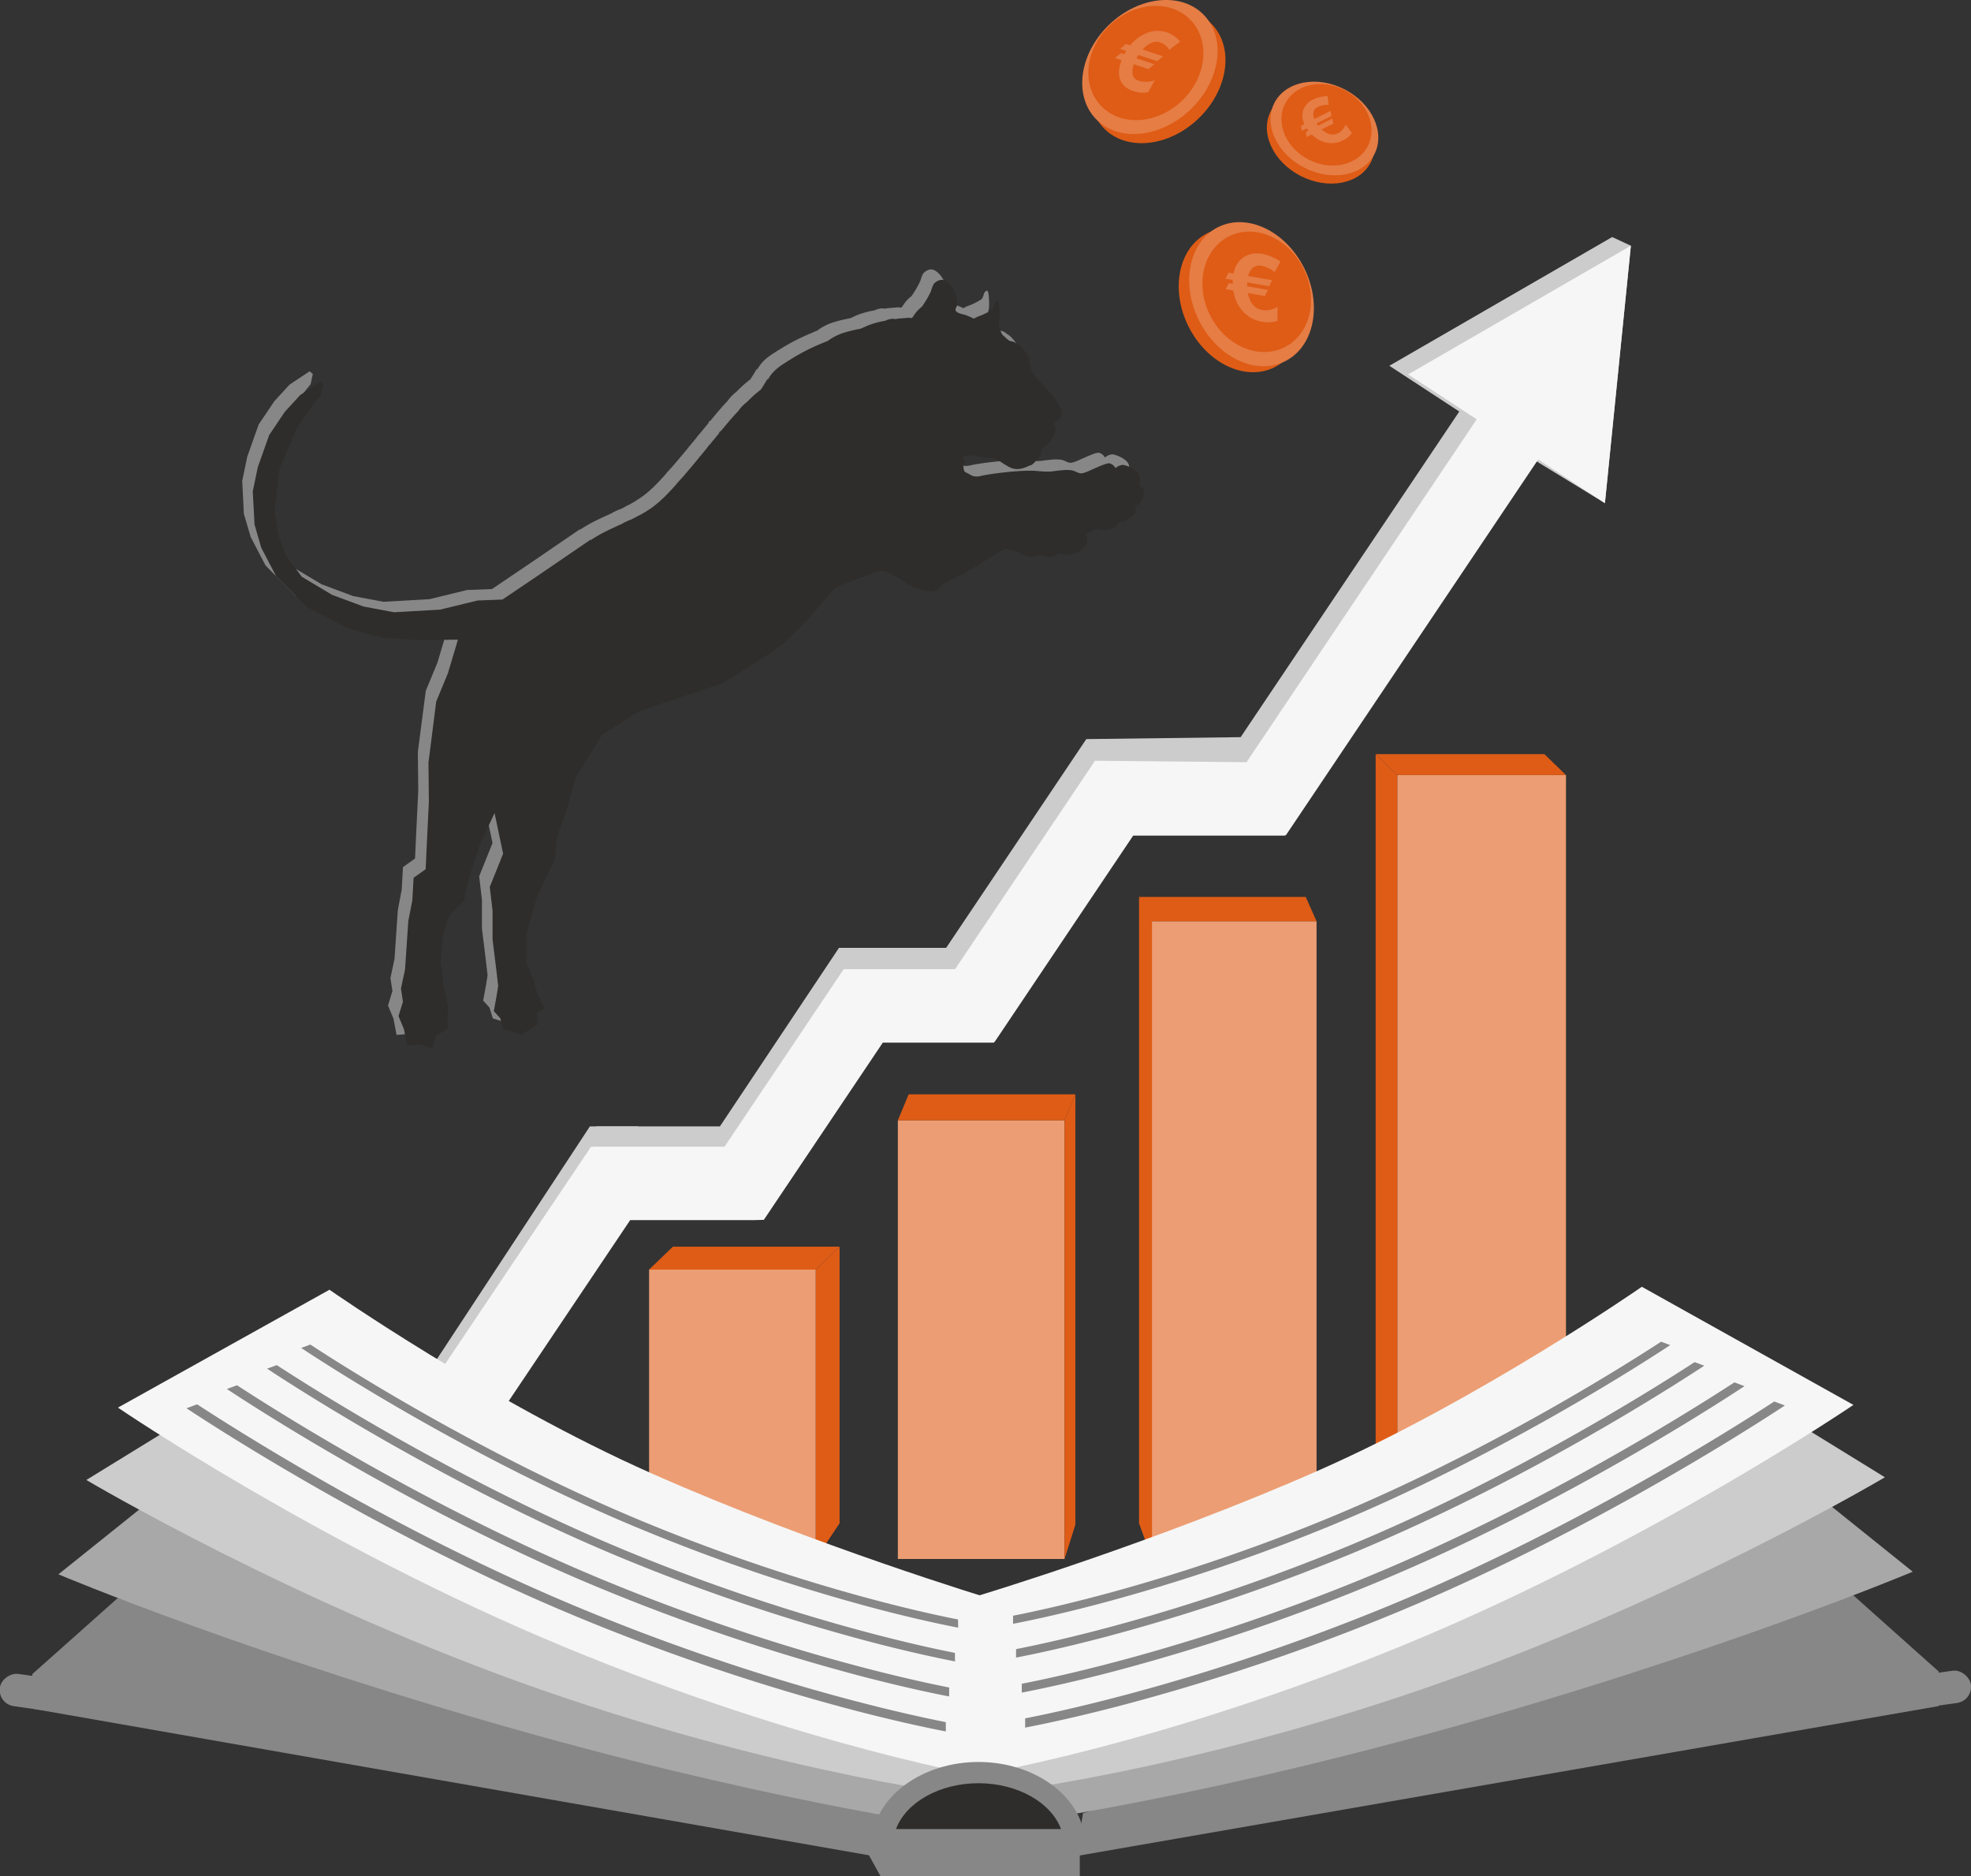 <?xml version="1.0" encoding="UTF-8"?> <svg xmlns="http://www.w3.org/2000/svg" viewBox="0 0 864.83 823.05"><rect x="0" y="0" width="864.83" height="823.05" fill="#333333" stroke="none"/><defs><style>.cls-1{fill:#ccc;}.cls-2{fill:#f6f6f6;}.cls-3{fill:#ec9d73;}.cls-4{fill:#df5c16;}.cls-5{fill:#878787;}.cls-6{fill:#a8a8a8;}.cls-7{fill:#2e2d2c;}.cls-8{fill:#e57d45;}</style></defs><title>digitale-dominanz-illustration</title><g id="Layer_2" data-name="Layer 2"><g id="Ebene_1" data-name="Ebene 1"><polygon class="cls-1" points="707.38 103.99 609.62 160.46 640.3 180.53 544.37 323.38 476.64 324.23 415.14 415.82 368.12 415.82 315.89 494.12 261.69 494.12 259.34 503.03 207 588.42 227.09 606.38 281.8 526.33 331.48 526.33 331.48 523.68 333.8 525.23 387.55 445.18 430.32 445.18 430.32 429.96 440.05 436.49 494.03 356.11 549.75 356.11 560.89 340.01 571.11 341.34 667.26 198.15 704.2 220.73 715.59 107.79 707.38 103.99"></polygon><polygon class="cls-1" points="162.45 692.16 137.24 679.07 258.84 494.12 279.96 494.12 162.45 692.16"></polygon><polygon class="cls-2" points="715.59 107.79 617.84 164.26 647.95 183.95 546.94 334.37 480.46 333.73 480.03 334.37 479.92 334.37 479.92 334.55 419.06 425.17 370.81 425.17 370.2 425.17 370.01 425.44 317.91 503.03 259.92 503.03 259.92 503.42 259.34 503.03 141.69 678.22 168.43 696.18 276.51 535.24 330.96 535.24 335.15 535.13 387.36 457.38 436.08 457.38 436.67 456.71 497.2 366.58 563.85 366.58 563.85 366.29 564.16 366.5 674.91 201.58 704.2 220.73 715.59 107.79"></polygon><rect class="cls-3" x="613.09" y="340.01" width="74.03" height="343.88"></rect><rect class="cls-3" x="504.53" y="404.14" width="73.14" height="279.75"></rect><rect class="cls-3" x="393.96" y="491.46" width="73.14" height="192.44"></rect><rect class="cls-3" x="284.81" y="556.94" width="73.14" height="126.95"></rect><polygon class="cls-4" points="677.63 330.83 603.6 330.83 613.09 340.01 687.12 340.01 677.63 330.83"></polygon><polygon class="cls-4" points="613.09 683.89 603.6 674.4 603.6 330.83 613.09 340.01 613.09 683.89"></polygon><polygon class="cls-4" points="572.92 393.47 499.78 393.47 504.53 404.14 577.67 404.14 572.92 393.47"></polygon><polygon class="cls-4" points="505.47 683.89 499.78 668.23 499.78 393.47 505.47 404.14 505.47 683.89"></polygon><polygon class="cls-4" points="471.84 480.07 398.7 480.07 393.96 491.46 467.1 491.46 471.84 480.07"></polygon><polygon class="cls-4" points="471.84 668.86 467.1 683.89 467.1 491.46 471.84 480.07 471.84 668.86"></polygon><polygon class="cls-4" points="368.39 546.9 295.25 546.9 284.81 556.94 357.95 556.94 368.39 546.9"></polygon><polygon class="cls-4" points="368.39 668.23 357.95 683.89 357.95 556.94 368.39 546.9 368.39 668.23"></polygon><polygon class="cls-5" points="376.95 806.03 473.79 806.09 473.78 823.05 386.31 822.99 376.95 806.03"></polygon><polygon class="cls-5" points="389.55 796.97 51.69 701.02 14.18 734.4 14.18 749.57 392.56 815.86 389.55 796.97"></polygon><rect class="cls-5" x="10.16" y="725.19" width="14.28" height="34.81" rx="7.14" transform="matrix(0.14, -0.99, 0.99, 0.14, -720.43, 655.99)"></rect><path class="cls-6" d="M25.63,690.63s85,36,210.88,70.93c110.87,30.73,189.09,40.93,189.09,40.93l-13.44-75.72S337,695.41,261.26,677.4C186,659.51,108.17,624.5,108.17,624.5Z"></path><path class="cls-1" d="M37.89,649.24s92.26,54.85,201,92.52,190.5,46.59,190.5,46.59l-4-76.81s-79.14-19-152-46.24C200.87,638.22,128,593.84,128,593.84Z"></path><path class="cls-2" d="M51.74,617.5s89.28,60.85,195.88,105,187.81,57.63,187.81,57.63l.05-78.54S357.43,678.06,286,646.4c-71-31.47-141.44-80.61-141.44-80.61Z"></path><path class="cls-5" d="M415,755.47c-19.18-3.77-82.44-17.64-160.39-50C175.3,672.63,106.06,628.84,86.5,616.05l-4.68,1.73c15.55,10.28,87.85,56.86,171.26,91.44a949,949,0,0,0,119.17,40.41c20.3,5.36,35.28,8.49,42.75,9.93Z"></path><path class="cls-5" d="M416.49,740.28c-18.25-3.58-78.41-16.77-152.55-47.51C188.5,661.49,122.65,619.85,104,607.69l-4.45,1.64c14.79,9.78,83.56,54.08,162.89,87a902.32,902.32,0,0,0,113.35,38.43c19.31,5.11,33.55,8.08,40.66,9.45Z"></path><path class="cls-5" d="M419,725.09c-17.38-3.41-74.68-16-145.28-45.24-71.85-29.79-134.56-69.45-152.28-81l-4.24,1.56c14.08,9.31,79.58,51.5,155.12,82.83a860.53,860.53,0,0,0,108,36.6c18.39,4.86,32,7.69,38.72,9Z"></path><path class="cls-5" d="M420.36,710.44c-16.59-3.26-71.32-15.25-138.76-43.21-68.62-28.45-128.52-66.34-145.44-77.4l-4,1.5c13.45,8.89,76,49.19,148.16,79.11a823.35,823.35,0,0,0,103.11,35c17.56,4.64,30.52,7.34,37,8.59Z"></path><polygon class="cls-5" points="475.21 795.36 813.19 699.83 850.65 733.26 850.65 748.43 472.17 814.24 475.21 795.36"></polygon><rect class="cls-5" x="830.12" y="734.31" width="34.81" height="14.28" rx="7.14" transform="translate(-94.49 124.48) rotate(-7.96)"></rect><path class="cls-6" d="M839.26,689.48s-85,35.92-211,70.66c-110.91,30.59-189.14,40.69-189.14,40.69l13.53-75.7s75.22-31.27,151-49.18c75.29-17.8,153.16-52.71,153.16-52.71Z"></path><path class="cls-1" d="M827.05,648.06S734.73,702.8,626,740.33s-190.56,46.35-190.56,46.35l4.05-76.79s79.17-18.9,152.11-46c72.51-27,145.45-71.28,145.45-71.28Z"></path><path class="cls-2" d="M813.24,616.31s-89.35,60.74-196,104.8-187.89,57.4-187.89,57.4l0-78.54s78.08-23.48,149.51-55.05c71-31.39,141.54-80.43,141.54-80.43Z"></path><path class="cls-5" d="M449.81,753.82c19.19-3.74,82.47-17.53,160.45-49.75,79.36-32.79,148.65-76.49,168.23-89.25l4.68,1.74c-15.57,10.25-87.93,56.74-171.37,91.22A949.63,949.63,0,0,1,492.57,748c-20.31,5.34-35.29,8.44-42.76,9.88Z"></path><path class="cls-5" d="M448.34,738.64C466.59,735.08,526.78,722,601,691.32c75.48-31.19,141.39-72.75,160-84.89l4.45,1.65c-14.81,9.76-83.63,54-163,86.77A902.79,902.79,0,0,1,489,733.14c-19.31,5.08-33.56,8-40.67,9.39Z"></path><path class="cls-5" d="M445.83,723.44c17.39-3.39,74.7-15.88,145.34-45.06,71.88-29.7,134.65-69.28,152.38-80.84l4.24,1.57c-14.1,9.29-79.64,51.4-155.23,82.63a861.33,861.33,0,0,1-108,36.47c-18.4,4.83-32,7.65-38.74,8.95Z"></path><path class="cls-5" d="M444.51,708.79c16.6-3.24,71.34-15.16,138.81-43,68.66-28.37,128.61-66.17,145.54-77.21l4,1.5c-13.47,8.87-76.07,49.09-148.26,78.92A820.84,820.84,0,0,1,481.5,703.79c-17.57,4.62-30.53,7.31-37,8.55Z"></path><path class="cls-7" d="M471.37,807.12c-1.51-16.46-19.73-29.47-42-29.48s-40.52,13-42.05,29.42Z"></path><path class="cls-5" d="M476.51,811.81l-94.35-.06.47-5.12c1.77-18.9,22.29-33.69,46.73-33.68S474.3,787.78,476,806.69Zm-83.37-9.43,72.4,0c-4.27-11.6-19-20.1-36.19-20.11S397.42,790.79,393.14,802.38Z"></path><path class="cls-5" d="M495.37,208.67a19,19,0,0,0,.07-4c-.14-3-5-4.87-6.82-5.29-1.5-.34-3.14.81-3.65,1.2a.34.34,0,0,0-.18.14,4,4,0,0,0-2.57-2.1c-1.69-.27-8,3-10.26,3.83s-2.63.74-4.89-.31-6.06-.46-8.07-.25-2.59.66-8.81.08-20.26,1.19-24.16,2.13-4.68-.57-6.47-1.3c-1.5-.6-1.19-1.34-1.52-3.2.35-1,.68-1.87.68-1.87l-1.12-1.84c.34-.15.91-.27,1.87-.54,2.84-.81,8.22,1.42,10.54,1s3.87,1.59,8.18,3.89,8.32-.59,9.42-.78,3.39-3.28,4-3.86.57-2.59,1-3.47A13.5,13.5,0,0,0,458,186c1.49-3.1-.57-3.91,0-5s3.16-1.65,3.36-4.24-4.77-8.7-5.32-9.06-2.78-3.57-4-4.56-4.19-4.61-4.29-5.43-.67-4.37-.92-5.26-2.53-4.68-5.11-6a3.46,3.46,0,0,0-1.12-.83c-1.26-.64-1.57-.37-2.5-.82l.07.06-.08-.07h0l-.47-.36c-.9-.71-1.54-1.44-2.1-1.86-1.08-.79-2.24-5.35-1.8-6.36s.3-6-.06-7.71-.84-.81-1.45-.48-.7,2.76-1.71,3.36a28.23,28.23,0,0,1-5,2.55,11.45,11.45,0,0,0-2.8,1.29s-.84-.45-2.84-1.28-2.85-.6-4.48-1.56-.09-2.37.05-3.21a12.68,12.68,0,0,0-3.05-8.69c-3-3.31-4.87-2.35-6.41-1.32s-1.75,3.25-2.31,4.43a46.38,46.38,0,0,1-3.74,6.34c-3.62,2.81-3.91,5.25-4.77,5a5.11,5.11,0,0,0-1.3-.07l.38-.1-.81.09a4.65,4.65,0,0,0-.71.1,44.36,44.36,0,0,0-5.41.58l.29-.12.42-.15a9.1,9.1,0,0,0-4.33.9,36.49,36.49,0,0,0-8.23,2.35c-.68.35-1.52.72-2.47,1.11a64.35,64.35,0,0,0-7.82,1.93,23.9,23.9,0,0,0-6,3.05l-.49.39c-.8.31-1.58.63-2.33,1a90.21,90.21,0,0,0-14.79,7.64l-.47.22-.33.28-1.38.87c-4.58,2.89-6.16,5.35-7.24,7.37l.09-.7c0-.2-1.39,2.33-3,4.74a56.81,56.81,0,0,0-6.16,5.52,17.63,17.63,0,0,0-3.84,4l-.36.38c-1.92,2-4.36,4.89-7.08,8.17l-.85.61c0,.15,0,.3,0,.44-1.22,1.47-2.48,3-3.79,4.6a13.68,13.68,0,0,0-1.6,1.95q-1.57,1.94-3.2,3.88a1.64,1.64,0,0,0,0-.22s-.08.21-.22.52c-2.29,2.77-4.6,5.53-6.85,8.14l-3.08,3.4s0,.06,0,.09c-2,2.26-3.94,4.31-5.68,6l-.53.49a1.08,1.08,0,0,1-.18.11.68.68,0,0,0-.09.14,43.31,43.31,0,0,1-4.72,3.77l-2,1.3h0c-1.08.67-2.17,1.29-3.26,1.88l0-.05-1.44.74-.07.1c-.82.42-1.64.82-2.46,1.21l.31-.24-2.65,1.21a6.09,6.09,0,0,0-1,.59c-4.83,2.21-9.58,4.28-13.76,7.16l-.2-.13-22.69,15.5-15.91,10.74-10.94.42-16.39,4L168.3,264l-13.36-2.51-13.77-5.14-13.4-8-6.91-9.3-3.25-8.57-1.78-10.48L118,201.27s7.49-18.25,7.94-18.41l5.7-8.55,4.66-5.79.95-4.49-1.41-1.14-8.8,5.85L120.38,176l-6.89,10.23-5,14.11-2.21,10.6L107,225.4,110,235.59l6.51,12.47,13.25,13.39,18.66,9.73,14.73,3.92,15.37,1,17.83-.18-4.41,14.77-5.12,12.38-3.48,26.81.18,17.08-.9,18.43-.51,11.24-5.3,3.75-.54,9.83-1.72,9.11-1.44,21.3-1.79,8.38.87,5.74-1.94,6.35,2.4,5.78L174,454l5.52-.42,5.73,1.78,1.44-5.61,5-3.06.25-10.11L190,427.81l-1.24-11.1,1.1-11.72,2.76-8.06,6.39-6.59,1.93-9.08,4.75-14.8L212.35,352l3.76,17.83-5.86,14.58,1.22,10.42,0,12.55,1.76,14.29.71,6.21-.77,4.76L212,438.92l2.78,3.09,1.48,4.77,3.49,1.05,4.42,1.58,3.89-2.69,3.27-2-.44-5.05,3.48-1.88-3.2-6.16-1.91-6.71-3.07-7.24.15-12.59c.07-.36,4.44-15.89,4.44-15.89l8-17,.86-9.32,4.41-12.19L248,336.4l11.68-18.81s13.35-8.26,13.71-8.85l6.83-2.88L312.62,295l12.79-8.06,7.71-4.91L333,282c3-2.05,4.76-3.38,6.52-4.79a81.93,81.93,0,0,0,7.24-7.06v0c-.16.62,7.23-7.84,7.23-7.84l4.92-5.89c1.29-1.39,2-2.38,2.85-3.16.71-.3,1.46-.65,2.3-1s1.43-.67,2.21-1c2.41-.84,6.19-2.25,9.45-3.43,1.88-.64,4-1.34,6.07-2.08,1.94-.42,8.38,3.45,10.15,4.85s9.8,4.86,13.14,4.06c2.53-.6,2-1.57,4.56-3.29a4.08,4.08,0,0,0,.9-.33l-.19-.12a26.48,26.48,0,0,1,3-1.47c6.94-3,20.16-12,21.85-12.8a5.2,5.2,0,0,1,2.45-.36l.16,0c1.3.37,2.41.68,3.62,1.11l.05-.14a12.6,12.6,0,0,1,1.67.86c3.05,1.88,4.2,1.66,7.25,1.08s3.42.71,5.25.62c4.92-.49,2.06-2,5.86-1.31A10.91,10.91,0,0,0,471.56,235c2.36-2.73-.94-5.32.82-5.75A12.54,12.54,0,0,0,476,227.4l.71.1h0c.84.1,4.71.8,6.77-.47h0l0,0h0c.39-.19.74-.38,1.12-.56,1.58-.74,1.19-2.56,2.77-2.26s3.26-1.38,5-2.73,1.17-4,1.17-4-.51-.06,1.52-1.08,2.15-5.11,2.07-6.19-1.87-1.49-1.87-1.49M365.48,142.5c.42-.17.83-.34,1.28-.5l.84-.27-2.12.77m51.76,54.08a.57.57,0,0,1,.09-.52c0,.15-.05.33-.09.52"></path><path class="cls-7" d="M500,213.31a19,19,0,0,0,.07-4c-.13-3-5-4.87-6.82-5.29-1.5-.34-3.14.81-3.65,1.2a.29.29,0,0,0-.17.14,4,4,0,0,0-2.58-2.1c-1.69-.27-8,3-10.26,3.83s-2.63.74-4.89-.31-6.06-.46-8.07-.25-2.59.66-8.81.08-20.26,1.19-24.16,2.13-4.68-.57-6.47-1.3c-1.5-.6-1.19-1.34-1.52-3.2.35-1,.68-1.87.68-1.87l-1.12-1.84c.34-.15.91-.27,1.87-.54,2.84-.81,8.22,1.42,10.54,1s3.88,1.59,8.18,3.89,8.32-.59,9.42-.78,3.39-3.28,4-3.86.57-2.59,1-3.47a13.5,13.5,0,0,0,5.39-6.18c1.49-3.1-.57-3.91,0-5s3.16-1.66,3.36-4.25-4.77-8.7-5.32-9.06-2.78-3.57-4-4.56-4.19-4.61-4.29-5.43-.67-4.37-.92-5.26-2.53-4.68-5.11-6a3.46,3.46,0,0,0-1.12-.83c-1.26-.64-1.57-.37-2.5-.82l.07.06-.08-.07h0l-.47-.36c-.9-.71-1.54-1.44-2.1-1.86-1.08-.79-2.24-5.35-1.8-6.36s.3-6-.06-7.71-.84-.81-1.45-.48-.7,2.76-1.71,3.36a28.23,28.23,0,0,1-5,2.55,11.45,11.45,0,0,0-2.8,1.29s-.84-.45-2.84-1.28-2.85-.6-4.48-1.56-.09-2.37.05-3.21a12.69,12.69,0,0,0-3.05-8.69c-3-3.31-4.87-2.35-6.41-1.32s-1.75,3.25-2.31,4.43a46.38,46.38,0,0,1-3.74,6.34c-3.62,2.82-3.91,5.25-4.77,5a5.11,5.11,0,0,0-1.3-.07l.38-.1-.81.09a4.12,4.12,0,0,0-.71.11,42,42,0,0,0-5.41.57l.29-.12.42-.15a9.1,9.1,0,0,0-4.33.9,36.49,36.49,0,0,0-8.23,2.35c-.68.35-1.52.72-2.47,1.11a64.35,64.35,0,0,0-7.82,1.93,24.23,24.23,0,0,0-6,3l-.49.39c-.8.31-1.58.63-2.33.95a90.21,90.21,0,0,0-14.79,7.64l-.47.22-.33.28-1.38.87c-4.58,2.89-6.16,5.36-7.24,7.37l.09-.7c0-.2-1.39,2.33-3,4.74a56.12,56.12,0,0,0-6.16,5.53,17.4,17.4,0,0,0-3.84,4l-.36.38c-1.92,2-4.36,4.89-7.08,8.17l-.85.61c0,.15,0,.3,0,.44-1.22,1.47-2.48,3-3.79,4.6a13.68,13.68,0,0,0-1.6,1.95q-1.57,1.94-3.2,3.88a1.64,1.64,0,0,0,0-.22s-.08.21-.22.52c-2.29,2.77-4.6,5.53-6.85,8.14l-3.08,3.4s0,.06,0,.1c-2,2.25-3.94,4.3-5.68,6l-.53.48a1.08,1.08,0,0,1-.18.11.68.68,0,0,0-.09.14A43.31,43.31,0,0,1,285.6,223l-2,1.3h0c-1.08.67-2.16,1.29-3.26,1.88l0-.05-1.44.74-.07.1c-.82.42-1.64.82-2.46,1.21l.31-.24-2.64,1.21a5.92,5.92,0,0,0-1,.59c-4.83,2.21-9.58,4.28-13.76,7.16l-.2-.13-22.69,15.5-15.91,10.74-10.94.42-16.39,4-20.26,1.16-13.36-2.51L145.81,261l-13.4-8-6.91-9.3L122.25,235l-1.78-10.48,2.17-18.65s7.49-18.25,7.94-18.41l5.7-8.55,4.66-5.79.95-4.49-1.41-1.14-8.8,5.85L125,180.62l-6.89,10.23-5,14.11-2.21,10.6.78,14.48,2.93,10.19,6.51,12.47,13.25,13.39L153,275.82l14.73,3.92,15.37,1.06,17.83-.19-4.41,14.77-5.12,12.38L188,334.57l.18,17.08-.9,18.43-.51,11.24-5.3,3.75-.54,9.83L179.16,404l-1.44,21.3-1.79,8.38.87,5.74-1.94,6.35,2.4,5.78,1.35,7.09,5.53-.42,5.72,1.78,1.44-5.61,5-3.06.25-10.11-1.94-8.78-1.24-11.1,1.1-11.72,2.76-8.06L203.6,395l1.93-9.09,4.75-14.8L217,356.68l3.76,17.83-5.86,14.58,1.22,10.42,0,12.56,1.76,14.28.71,6.21-.77,4.76-1.14,6.24,2.78,3.09,1.48,4.78,3.49,1,4.42,1.58,3.89-2.69,3.27-2-.44-5.05,3.48-1.88-3.2-6.15-1.91-6.72-3.07-7.23.15-12.6c.07-.36,4.44-15.89,4.44-15.89l8-17.05.86-9.32,4.41-12.19,3.9-14.25,11.68-18.81S277.64,314,278,313.38l6.83-2.88,32.43-10.86,12.79-8.06,7.71-4.91-.09-.06c3-2.05,4.76-3.38,6.52-4.79a81.93,81.93,0,0,0,7.24-7.06v0c-.16.62,7.23-7.84,7.23-7.84l4.92-5.89c1.29-1.39,2-2.38,2.85-3.16.71-.3,1.46-.65,2.3-1,.69-.33,1.43-.67,2.21-1,2.41-.84,6.19-2.25,9.45-3.43,1.88-.64,4-1.34,6.07-2.08,1.94-.42,8.38,3.45,10.15,4.85s9.8,4.86,13.14,4.06c2.53-.6,2-1.57,4.56-3.29a4.08,4.08,0,0,0,.9-.33l-.19-.12a26.48,26.48,0,0,1,3-1.47c6.94-3,20.16-12,21.85-12.8a5.2,5.2,0,0,1,2.45-.36l.16.05c1.3.36,2.41.67,3.62,1.1l.05-.14a12.6,12.6,0,0,1,1.67.86c3.05,1.88,4.2,1.66,7.25,1.08s3.42.71,5.25.62c4.92-.49,2.06-2,5.86-1.31a10.91,10.91,0,0,0,10.06-3.52c2.36-2.73-.94-5.32.82-5.75a12.28,12.28,0,0,0,3.65-1.83l.71.1h0c.84.1,4.71.8,6.77-.47h0l0,0h0l1.12-.56c1.58-.74,1.19-2.56,2.77-2.26s3.26-1.38,5-2.73,1.17-4,1.17-4-.51-.06,1.52-1.08,2.15-5.11,2.07-6.19-1.87-1.49-1.87-1.49M370.12,147.14c.42-.17.83-.34,1.28-.5l.84-.27-2.12.77m51.76,54.08a.57.57,0,0,1,.09-.52c0,.15-.05.33-.09.52"></path><ellipse class="cls-4" cx="508.02" cy="33.42" rx="32.89" ry="25.78" transform="translate(118.15 360.84) rotate(-43.79)"></ellipse><ellipse class="cls-8" cx="504.57" cy="29.4" rx="32.89" ry="25.78" transform="translate(119.97 357.34) rotate(-43.79)"></ellipse><ellipse class="cls-4" cx="502.79" cy="27.65" rx="27.22" ry="22.91" transform="translate(120.69 355.62) rotate(-43.79)"></ellipse><path class="cls-8" d="M509.19,18.65q-3.87-1.29-7.87,3.07l9,3-2.57,2.14-8.25-2.75-.87,1.46,7.85,2.61-2.57,2.14-6.41-2.14q-2,5.92,2.32,7.34a11.6,11.6,0,0,0,6.92-.32l-3,5.27a13.27,13.27,0,0,1-6.45-.52c-3.09-1-5.05-2.81-5.86-5.32q-1.14-3.4.69-8.25l-2.84-.94,2.57-2.14,1.48.49.51-.91a2.52,2.52,0,0,1,.36-.55l-2.69-.89L494,19.29l1.88.63a17.64,17.64,0,0,1,7.43-5.47,12.76,12.76,0,0,1,8.8-.23,13.38,13.38,0,0,1,5.72,4l-4.73,3.62A7.86,7.86,0,0,0,509.19,18.65Z"></path><ellipse class="cls-4" cx="544.54" cy="131.64" rx="25.78" ry="32.89" transform="translate(-1.43 257.23) rotate(-26.54)"></ellipse><ellipse class="cls-8" cx="549.14" cy="129.02" rx="25.78" ry="32.89" transform="translate(0.23 259.01) rotate(-26.54)"></ellipse><ellipse class="cls-4" cx="551.4" cy="127.97" rx="22.91" ry="27.22" transform="translate(0.94 259.91) rotate(-26.54)"></ellipse><path class="cls-8" d="M553.66,116.6q-4.53-.78-6,4.48l10.51,1.83-1.32,2.67-9.65-1.68,0,1.69,9.17,1.59L555,129.86l-7.5-1.3c.93,4.4,3.06,6.9,6.39,7.47a9.71,9.71,0,0,0,6.63-1.39l0,6.09a12.71,12.71,0,0,1-6.63.42,14.42,14.42,0,0,1-8.75-4.78,17.75,17.75,0,0,1-4-8.91l-3.32-.58,1.33-2.67,1.73.3v-1.05a2.33,2.33,0,0,1,0-.64l-3.14-.55,1.32-2.67,2.2.39a10.91,10.91,0,0,1,4.24-7c2.27-1.65,5.11-2.17,8.53-1.58a21.42,21.42,0,0,1,7.84,3.37l-2.61,4.59A13.24,13.24,0,0,0,553.66,116.6Z"></path><ellipse class="cls-4" cx="579.49" cy="59.99" rx="19.32" ry="24.65" transform="translate(262.05 548.49) rotate(-62.89)"></ellipse><ellipse class="cls-8" cx="581.1" cy="56.35" rx="19.32" ry="24.65" transform="translate(266.16 547.95) rotate(-62.89)"></ellipse><ellipse class="cls-4" cx="582" cy="54.72" rx="17.17" ry="20.4" transform="translate(268.11 547.86) rotate(-62.89)"></ellipse><path class="cls-8" d="M578.31,46.86q-3.07,1.53-1.64,5.37l7.16-3.57.38,2.21-6.57,3.27.73,1,6.25-3.12.38,2.21-5.1,2.54q3.78,3.38,7.18,1.68a7.34,7.34,0,0,0,3.38-3.79l2.69,3.69a9.45,9.45,0,0,1-3.82,3.2,10.88,10.88,0,0,1-7.41,1A13.26,13.26,0,0,1,575.59,59l-2.26,1.13-.39-2.2,1.18-.59-.47-.63a2.11,2.11,0,0,1-.26-.4l-2.14,1.06-.39-2.2,1.5-.74a8.18,8.18,0,0,1-.53-6.09,8.06,8.06,0,0,1,4.44-4.74,16.1,16.1,0,0,1,6.23-1.45L583,46A9.82,9.82,0,0,0,578.31,46.86Z"></path></g></g></svg> 